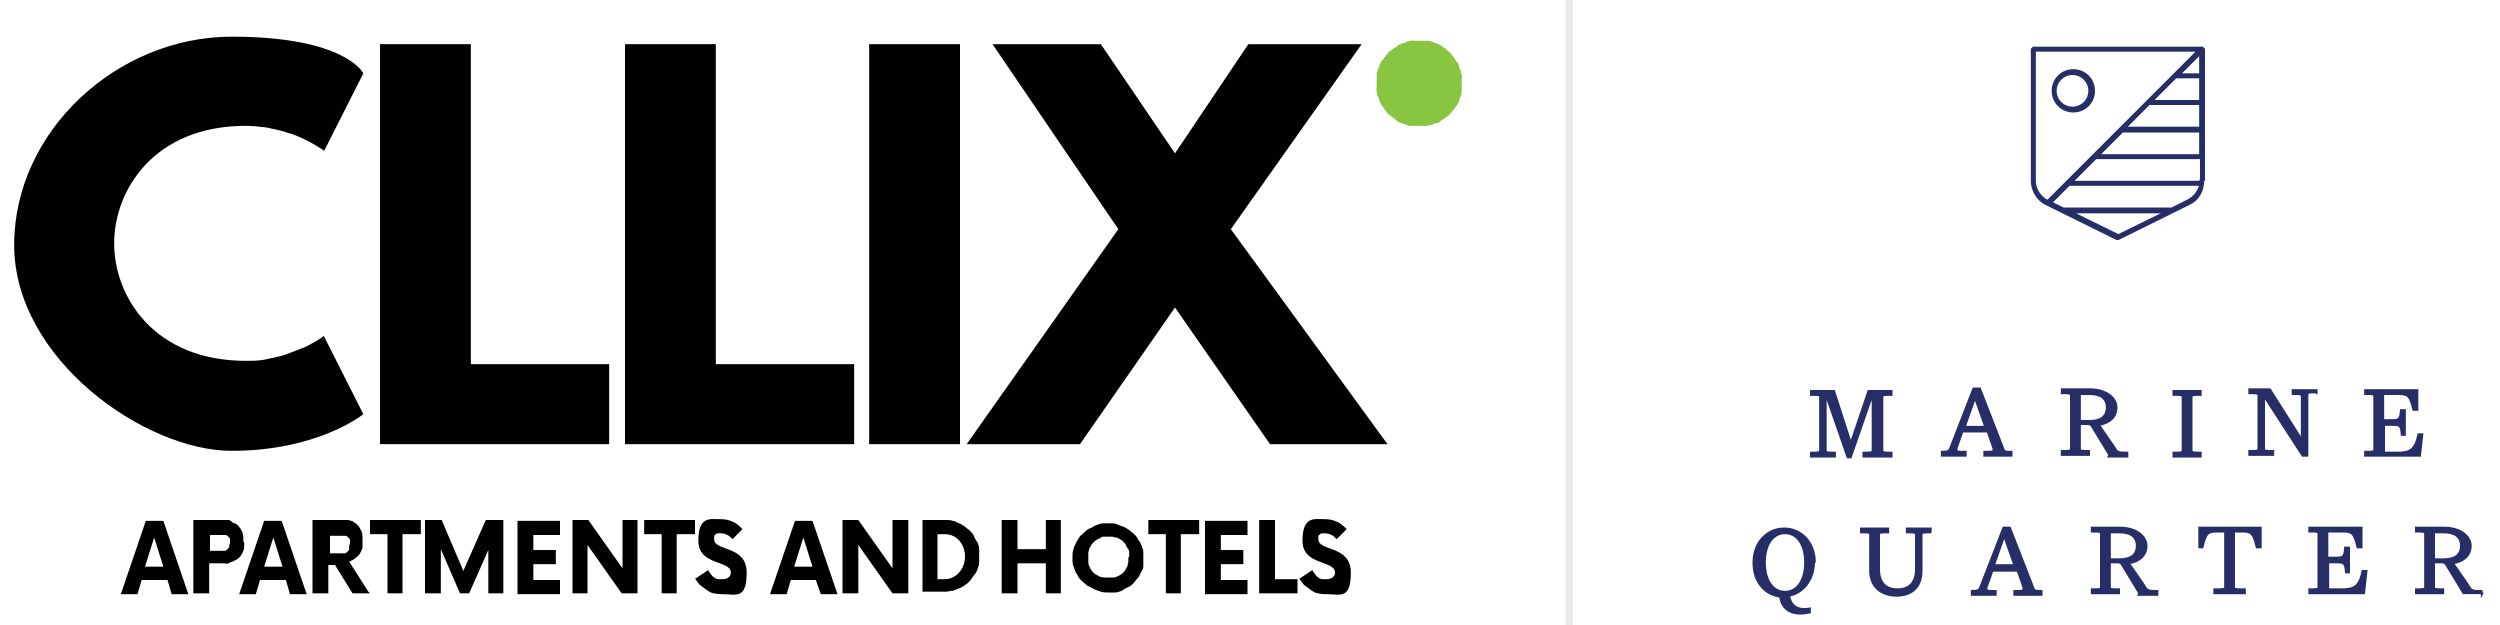 <?xml version="1.0" encoding="UTF-8"?>
<svg xmlns="http://www.w3.org/2000/svg" version="1.1" viewBox="0 0 300 75">
  <defs>
    <style>
      .cls-1 {
        isolation: isolate;
        opacity: .2;
        stroke: #989898;
        stroke-width: .9px;
      }

      .cls-1, .cls-2 {
        fill: none;
        stroke-miterlimit: 10;
      }

      .cls-3 {
        fill: #88c541;
      }

      .cls-4 {
        fill: #262d67;
      }

      .cls-5, .cls-6 {
        fill: #010101;
      }

      .cls-2 {
        stroke: #262d67;
        stroke-width: .2px;
      }

      .cls-6 {
        display: none;
      }
    </style>
  </defs>
  <!-- Generator: Adobe Illustrator 28.7.3, SVG Export Plug-In . SVG Version: 1.2.0 Build 164)  -->
  <g>
    <g id="Layer_1">
      <g>
        <g>
          <path class="cls-5" d="M38.9,40.4l4.7,9.3s-5.4,4.4-15.8,4.4S1.7,43.1,1.7,29.4,14.1,4.4,27.8,4.4s15.8,4.4,15.8,4.4l-4.7,9.3c-.7-.5-1.4-.9-2.2-1.3s-1.5-.7-2.3-.9c-.8-.3-1.6-.4-2.4-.6-.8-.1-1.7-.2-2.5-.2-11,0-15.8,7.7-15.8,14.1s4.8,14.1,15.8,14.1c.8,0,1.7,0,2.5-.2s1.6-.3,2.4-.6c.8-.3,1.6-.6,2.3-.9.8-.4,1.5-.8,2.2-1.3Z"/>
          <path class="cls-5" d="M56.6,43.7h16.5v9.6h-27.5V5.3h10.9v38.4Z"/>
          <path class="cls-5" d="M86,43.7h16.5v9.6h-27.5V5.3h10.9v38.4Z"/>
          <path class="cls-5" d="M115.2,53.3h-10.9V5.3h10.9v48Z"/>
          <path class="cls-5" d="M152.4,53.3l-11.4-16.4-11.4,16.4h-13.6l18.2-25.8-15.1-22.2h13l8.9,13.1,8.8-13.1h13.6l-15.7,22.2,18.8,25.8h-14.2Z"/>
          <path class="cls-3" d="M175.4,10c0,.2,0,.3,0,.5,0,.2,0,.3,0,.5s0,.3-.1.5-.1.3-.2.5c0,.2-.1.3-.2.5,0,.1-.2.3-.3.4,0,.1-.2.3-.3.4-.1.1-.2.3-.3.4-.1.1-.2.2-.4.3-.1.1-.3.2-.4.3-.1,0-.3.2-.4.3s-.3.2-.5.2c-.2,0-.3.1-.5.2-.2,0-.3,0-.5.1s-.3,0-.5,0c-.2,0-.3,0-.5,0s-.3,0-.5,0c-.2,0-.3,0-.5,0s-.3,0-.5-.1-.3-.1-.5-.2c-.2,0-.3-.1-.5-.2-.1,0-.3-.2-.4-.3s-.3-.2-.4-.3c-.1-.1-.3-.2-.4-.3s-.2-.2-.3-.4c-.1-.1-.2-.3-.3-.4s-.2-.3-.3-.4c0-.2-.2-.3-.2-.5,0-.2-.1-.3-.2-.5s0-.3-.1-.5,0-.3,0-.5c0-.2,0-.3,0-.5s0-.3,0-.5c0-.2,0-.3,0-.5s0-.3.1-.5c0-.2.1-.3.2-.5,0-.2.1-.3.2-.5s.2-.3.3-.4c0-.1.2-.3.3-.4.1-.1.2-.3.3-.4.1-.1.2-.2.4-.3.1-.1.3-.2.4-.3.1,0,.3-.2.4-.3.2,0,.3-.2.5-.2.2,0,.3-.1.5-.2s.3,0,.5-.1.3,0,.5,0c.2,0,.3,0,.5,0s.3,0,.5,0c.2,0,.3,0,.5,0s.3,0,.5.1c.2,0,.3.1.5.2.2,0,.3.1.5.2.1,0,.3.2.4.3.1,0,.3.2.4.3.1.1.3.2.4.3s.2.2.3.4c.1.1.2.3.3.4,0,.1.2.3.3.4,0,.1.2.3.2.5,0,.2.1.3.2.5,0,.2,0,.3.1.5s0,.3,0,.5c0,.2,0,.3,0,.5Z"/>
          <path class="cls-5" d="M20.1,69.6h-3.1l-.5,1.7h-2l3-8.8h2.1l3,8.8h-2l-.5-1.7ZM19.6,68l-1.1-3.5-1.1,3.5h2.2Z"/>
          <path class="cls-5" d="M29.3,65.1c0,.2,0,.3,0,.5,0,.2,0,.3-.1.5s-.1.3-.2.4c0,.1-.2.3-.3.4-.1.1-.2.2-.4.3-.1,0-.3.2-.4.2s-.3.1-.5.2-.3,0-.5,0h-1.8v3.6h-1.9v-8.8h3.6c.2,0,.3,0,.5,0,.2,0,.3,0,.5.2s.3.2.4.2c.1,0,.3.2.4.3.1.1.2.3.3.4,0,.1.2.3.2.4,0,.2.1.3.1.5s0,.3,0,.5h0ZM27.6,65.1c0-.1,0-.3,0-.4,0-.1-.1-.2-.2-.3,0,0-.2-.2-.3-.2-.1,0-.2,0-.4,0h-1.5v1.9h1.4c.1,0,.3,0,.4,0,.1,0,.2-.1.3-.2s.2-.2.2-.3c0-.1,0-.2.1-.4,0,0,0,0,0,0h0Z"/>
          <path class="cls-5" d="M34.3,69.6h-3.1l-.5,1.7h-2l3-8.8h2.1l3,8.8h-2l-.5-1.7ZM33.9,68l-1.1-3.5-1.1,3.5h2.2Z"/>
          <path class="cls-5" d="M44.4,71.2h-2.1l-2.1-3.4h-.8v3.4h-1.9v-8.8h3.6c.2,0,.3,0,.5,0,.2,0,.3,0,.5.1.2,0,.3.1.4.2.1,0,.3.2.4.3.1.1.2.2.3.4,0,.1.2.3.2.4s.1.3.1.5c0,.2,0,.3,0,.5h0c0,.4,0,.7,0,.9s-.2.5-.3.7-.3.4-.6.6c-.2.2-.5.3-.7.4l2.3,3.6ZM42,65.2c0-.1,0-.3,0-.4s-.1-.2-.2-.3c0,0-.2-.2-.3-.2-.1,0-.2,0-.4,0h-1.5v2.1h1.4c.1,0,.3,0,.4,0,.1,0,.2-.1.3-.2s.2-.2.2-.3c0-.1,0-.2,0-.4h0Z"/>
          <path class="cls-5" d="M50.4,64.1h-2.1v7.1h-1.8v-7.1h-2.1v-1.7h6.1v1.7Z"/>
          <path class="cls-5" d="M60.4,62.4v8.8h-1.8v-5.2l-2.3,5.2h-1.1l-2.3-5.3v5.3h-1.9v-8.8h2l2.6,6.1,2.7-6.1h2Z"/>
          <path class="cls-5" d="M64,64.1v1.9h2.7v1.7h-2.7v1.9h3.2v1.7h-5.1v-8.8h5.1v1.7h-3.2Z"/>
          <path class="cls-5" d="M76.5,62.4v8.8h-1.9l-4.1-5.8v5.8h-1.8v-8.8h1.9l4.1,5.8v-5.8h1.8Z"/>
          <path class="cls-5" d="M83.3,64.1h-2.1v7.1h-1.8v-7.1h-2.1v-1.7h6.1v1.7Z"/>
          <path class="cls-5" d="M83.5,69.4l1.5-1c0,.2.2.3.3.5.1.1.2.3.4.4.2.1.3.2.5.2.2,0,.4,0,.5,0,.6,0,1-.3,1-.8,0-1.5-3.9-.8-3.9-3.8s1.4-2.6,2.7-2.6c.5,0,1,.1,1.4.3.5.2.8.5,1.2.9l-1.2,1.2c-.2-.2-.4-.4-.6-.5-.2-.1-.5-.2-.8-.2,0,0-.2,0-.3,0,0,0-.2,0-.3.1,0,0-.1.1-.2.2,0,0,0,.2,0,.3,0,0,0,0,0,.1,0,1.5,3.9.7,3.9,4s-1.3,2.6-2.9,2.6c-.3,0-.7,0-1-.1-.3,0-.6-.2-.9-.4s-.5-.4-.8-.6c-.2-.2-.4-.5-.6-.8Z"/>
          <path class="cls-5" d="M127.3,62.4v8.8h-1.8v-3.6h-3.4v3.6h-1.9v-8.8h1.9v3.5h3.4v-3.5h1.8Z"/>
          <path class="cls-5" d="M128.7,66.8c0-.3,0-.6.1-.8,0-.3.2-.5.3-.8.1-.3.3-.5.4-.7s.4-.4.6-.6c.2-.2.4-.4.7-.5s.5-.3.8-.4.5-.2.8-.2c.3,0,.6,0,.8,0,.3,0,.6,0,.8.1s.5.2.8.3c.3.1.5.3.7.4.2.2.4.3.6.5.2.2.4.4.5.7.2.2.3.5.4.7.1.3.2.5.2.8,0,.3,0,.6,0,.8,0,.3,0,.6,0,.8,0,.3-.1.5-.3.8-.1.3-.2.5-.4.7-.2.2-.3.4-.5.6-.2.2-.4.4-.7.5s-.5.3-.7.4c-.3.1-.5.2-.8.2-.3,0-.6,0-.8,0-.3,0-.6,0-.9-.1s-.6-.2-.8-.3-.5-.3-.8-.4c-.2-.2-.5-.4-.7-.6-.2-.2-.4-.4-.5-.7-.2-.2-.3-.5-.4-.8-.1-.3-.2-.5-.2-.8s0-.6,0-.9ZM135.5,66.8c0-.2,0-.3,0-.5,0-.2,0-.3-.2-.5,0-.1-.2-.3-.2-.4s-.2-.3-.3-.4c-.1-.1-.2-.2-.4-.3-.1,0-.3-.2-.4-.2-.2,0-.3,0-.5-.1-.2,0-.3,0-.5,0-.2,0-.3,0-.5,0s-.3,0-.5.2c-.1,0-.3.1-.4.2-.1,0-.3.2-.4.3-.1.1-.2.2-.3.4s-.2.3-.2.4-.1.3-.1.5c0,.2,0,.3,0,.5s0,.3,0,.5c0,.2,0,.3.1.5s.1.3.2.4c0,.1.2.3.3.4.1.1.2.2.4.3.1,0,.3.2.4.2.1,0,.3.1.5.1s.3,0,.5,0c.2,0,.3,0,.5,0,.2,0,.3,0,.5-.1s.3-.1.4-.2c.1,0,.3-.2.4-.3.1-.1.2-.2.3-.4,0-.1.2-.3.2-.4,0-.2.1-.3.1-.5,0-.2,0-.3,0-.5,0,0,0,0,0,0Z"/>
          <path class="cls-5" d="M143.8,64.1h-2.1v7.1h-1.8v-7.1h-2.1v-1.7h6.1v1.7Z"/>
          <path class="cls-5" d="M146.5,64.1v1.9h2.7v1.7h-2.7v1.9h3.2v1.7h-5.1v-8.8h5.1v1.7h-3.2Z"/>
          <path class="cls-5" d="M155.7,69.5v1.7h-4.6v-8.8h1.9v7.1h2.8Z"/>
          <path class="cls-5" d="M156,69.4l1.5-1c0,.2.2.3.3.5.1.1.2.3.4.4.1.1.3.2.5.2.2,0,.4,0,.5,0,.6,0,1-.3,1-.8,0-1.5-3.9-.8-3.9-3.8s1.4-2.6,2.7-2.6c.5,0,1,.1,1.4.3.5.2.8.5,1.2.9l-1.2,1.2c-.2-.2-.4-.4-.6-.5-.2-.1-.5-.2-.8-.2,0,0-.2,0-.3,0,0,0-.2,0-.3.1s-.1.1-.2.2c0,0,0,.2,0,.3,0,0,0,0,0,.1,0,1.5,3.9.7,3.9,4s-1.3,2.6-2.9,2.6c-.3,0-.7,0-1-.1-.3,0-.6-.2-.9-.4s-.5-.4-.8-.6c-.2-.2-.4-.5-.6-.8Z"/>
          <path class="cls-5" d="M98,69.6h-3.1l-.5,1.7h-2l3-8.8h2.1l3,8.8h-2l-.6-1.7ZM97.5,68l-1.1-3.5-1.1,3.5h2.2Z"/>
          <path class="cls-5" d="M109,62.4v8.8h-1.9l-4.1-5.8v5.8h-1.9v-8.8h1.9l4.1,5.8v-5.8h1.8Z"/>
          <path class="cls-5" d="M110.7,62.4h2.8c.3,0,.6,0,.8.1.3,0,.5.2.8.3.3.1.5.3.7.4.2.2.4.3.6.5.2.2.4.4.5.7s.3.5.4.7.2.5.2.8c0,.3,0,.6,0,.8s0,.6,0,.8c0,.3-.1.5-.2.8-.1.3-.2.5-.4.7s-.3.5-.5.7-.4.4-.6.5c-.2.2-.5.3-.7.4s-.5.2-.8.3c-.3,0-.5.1-.8.1h-2.8v-8.8ZM113.4,69.5c1.3,0,2.4-1.2,2.4-2.7s-1-2.7-2.4-2.7h-.9v5.4h.9Z"/>
        </g>
        <path class="cls-6" d="M188,74.6c-.2,0-.3-.3-.3-.6V.9c0-.3.1-.6.3-.6s.3.3.3.6v73.1c0,.3-.1.6-.3.6Z"/>
        <g id="Layer_1-2" data-name="Layer_1">
          <g>
            <path class="cls-4" d="M297.8,71.4v-.5h-.4c-.7,0-.9-.1-1.2-.7l-1.8-2.6c1.2-.2,2.1-.9,2.1-2.1s-1.3-2.2-3.2-2.2h-3.4v.5c1,0,1.1,0,1.1.3v6.3c0,.3-.1.3-1.1.3v.5h3.3v-.5c-1,0-1.1,0-1.1-.3v-2.9h.8c.3,0,.5,0,.7.4l2,3.3h2.3ZM293.2,67.1h-1.1v-3.2h1.1c1.2,0,2.1.4,2.1,1.6s-.9,1.6-2.1,1.6M290.4,54.8l.3-2.7h-.5c-.4,1.9-1,2.2-2.5,2.2h-1.6v-3.3h.8c1.1,0,1.2,0,1.3,1.2h.4v-3h-.5c-.1,1.2-.2,1.2-1.3,1.2h-.8v-3.1h1.9c1.2,0,1.3.4,1.7,1.9h.5v-2.4h-6.3v.5c1,0,1.1,0,1.1.3v6.3c0,.3-.1.3-1.1.3v.5h6.6,0ZM279.4,70.8v-3.3h.8c1.1,0,1.2,0,1.3,1.2h.4v-3h-.5c-.1,1.2-.2,1.2-1.3,1.2h-.8v-3.1h1.9c1.2,0,1.3.4,1.7,1.9h.5v-2.4h-6.3v.5c1,0,1.1,0,1.1.3v6.3c0,.3-.1.3-1.1.3v.5h6.6l.3-2.7h-.5c-.4,1.9-1,2.2-2.5,2.2h-1.7ZM278,47.3v-.5h-2.9v.5c1,0,1.1,0,1.1.3v5.1h0l-3.8-6h-2.5v.5c1,0,1.1,0,1.1.3v6.3c0,.3-.1.3-1.1.3v.5h2.9v-.5c-1,0-1.1,0-1.1-.3v-6.2h0l4.6,7.1h.6v-7.3c0-.3.1-.3,1.1-.3M260.8,54.8h3.3v-.5c-1,0-1.1,0-1.1-.3v-6.3c0-.3.1-.3,1.1-.3v-.5h-3.3v.5c1,0,1.1,0,1.1.3v6.3c0,.3-.1.3-1.1.3v.5ZM256.6,71.4h2.3v-.5h-.4c-.7,0-.9-.1-1.2-.7l-1.8-2.6c1.2-.2,2.1-.9,2.1-2.1s-1.3-2.2-3.2-2.2h-3.4v.5c1,0,1.1,0,1.1.3v6.3c0,.3-.1.3-1.1.3v.5h3.3v-.5c-1,0-1.1,0-1.1-.3v-2.9h.8c.3,0,.5,0,.7.4l2,3.3h0ZM254.3,67.1h-1.1v-3.2h1.1c1.2,0,2.1.4,2.1,1.6s-.9,1.6-2.1,1.6M253,54.8h2.3v-.5h-.4c-.7,0-.9-.1-1.2-.7l-1.8-2.6c1.2-.2,2.1-.9,2.1-2.1s-1.3-2.2-3.2-2.2h-3.4v.5c1,0,1.1,0,1.1.3v6.3c0,.3-.1.3-1.1.3v.5h3.3v-.5c-1,0-1.1,0-1.1-.3v-2.9h.8c.3,0,.5,0,.7.4l2,3.3h0ZM250.7,50.5h-1.1v-3.2h1.1c1.2,0,2.1.4,2.1,1.6s-.9,1.6-2.1,1.6M241.7,71.4h3.3v-.5c-.7,0-.9,0-1-.4l-2.8-7.2h-.8l-2.8,7.2c-.1.3-.3.4-1,.4v.5h2.9v-.5c-.9,0-1.1,0-1.1-.2s0,0,0-.2l.7-2h3l.7,2c0,.1,0,.2,0,.2,0,.2-.2.2-1.1.2v.5h0ZM241.8,67.8h-2.5l1.2-3.4h0l1.2,3.4h0ZM238.1,54.7h3.3v-.5c-.7,0-.9,0-1-.4l-2.8-7.2h-.8l-2.8,7.2c-.1.3-.3.4-1,.4v.5h2.9v-.5c-.9,0-1.1,0-1.1-.2s0,0,0-.2l.7-2h3l.7,2c0,.1,0,.2,0,.2,0,.2-.2.2-1.1.2v.5h0ZM238.3,51.2h-2.5l1.2-3.4h0l1.2,3.4h0ZM231.7,63.9v-.5h-2.9v.5c1,0,1.1,0,1.1.3v4.1c0,1.6-.8,2.4-2.2,2.4s-2.2-.8-2.2-2.4v-4.1c0-.3.1-.3,1.1-.3v-.5h-3.3v.5c1,0,1.1,0,1.1.3v4.3c0,1.9,1.3,3,3.2,3s3-1.1,3-3v-4.3c0-.3.1-.3,1.1-.3M223.7,54.8h3.3v-.5c-1,0-1.1,0-1.1-.3v-6.3c0-.3.1-.3,1.1-.3v-.5h-2.8l-2.1,6.2h0l-2-6.2h-2.8v.5c1,0,1.1,0,1.1.3v6.3c0,.3-.1.3-1.1.3v.5h2.9v-.5c-1,0-1.1,0-1.1-.3v-6.6h0l2.6,7.5h.4l2.6-7.5h0v6.6c0,.3-.1.3-1.1.3v.5h0ZM217.8,67.5c0-2.5-1.7-4.1-3.7-4.1s-3.7,1.6-3.7,4.1,1.5,3.9,3.2,4.1c.2,1.6,1.5,2.4,3.6,1.9v-.5c-1.7.3-2.3-.5-2.5-1.5,1.6-.3,3-1.8,3-4.1M216.6,67.5c0,2.2-1,3.5-2.4,3.5s-2.4-1.3-2.4-3.5,1-3.5,2.4-3.5,2.4,1.3,2.4,3.5M263.9,63.3v2.4c-.1,0,.4,0,.4,0,.4-1.5.5-1.9,1.7-1.9h1v6.6c0,.3-.1.3-1.1.3h-.2v.5h3.7v-.5h-.2c-1,0-1.1,0-1.1-.3v-6.6h1c1.2,0,1.3.4,1.7,1.9h.5v-2.4h-7.5Z"/>
            <path class="cls-2" d="M297.8,71.4v-.5h-.4c-.7,0-.9-.1-1.2-.7l-1.8-2.6c1.2-.2,2.1-.9,2.1-2.1s-1.3-2.2-3.2-2.2h-3.4v.5c1,0,1.1,0,1.1.3v6.3c0,.3-.1.3-1.1.3v.5h3.3v-.5c-1,0-1.1,0-1.1-.3v-2.9h.8c.3,0,.5,0,.7.4l2,3.3h2.3ZM293.2,67.1h-1.1v-3.2h1.1c1.2,0,2.1.4,2.1,1.6s-.9,1.6-2.1,1.6M290.4,54.8l.3-2.7h-.5c-.4,1.9-1,2.2-2.5,2.2h-1.6v-3.3h.8c1.1,0,1.2,0,1.3,1.2h.4v-3h-.5c-.1,1.2-.2,1.2-1.3,1.2h-.8v-3.1h1.9c1.2,0,1.3.4,1.7,1.9h.5v-2.4h-6.3v.5c1,0,1.1,0,1.1.3v6.3c0,.3-.1.3-1.1.3v.5h6.6,0ZM279.4,70.8v-3.3h.8c1.1,0,1.2,0,1.3,1.2h.4v-3h-.5c-.1,1.2-.2,1.2-1.3,1.2h-.8v-3.1h1.9c1.2,0,1.3.4,1.7,1.9h.5v-2.4h-6.3v.5c1,0,1.1,0,1.1.3v6.3c0,.3-.1.3-1.1.3v.5h6.6l.3-2.7h-.5c-.4,1.9-1,2.2-2.5,2.2h-1.7ZM278,47.3v-.5h-2.9v.5c1,0,1.1,0,1.1.3v5.1h0l-3.8-6h-2.5v.5c1,0,1.1,0,1.1.3v6.3c0,.3-.1.3-1.1.3v.5h2.9v-.5c-1,0-1.1,0-1.1-.3v-6.2h0l4.6,7.1h.6v-7.3c0-.3.1-.3,1.1-.3M260.8,54.8h3.3v-.5c-1,0-1.1,0-1.1-.3v-6.3c0-.3.1-.3,1.1-.3v-.5h-3.3v.5c1,0,1.1,0,1.1.3v6.3c0,.3-.1.3-1.1.3v.5ZM256.6,71.4h2.3v-.5h-.4c-.7,0-.9-.1-1.2-.7l-1.8-2.6c1.2-.2,2.1-.9,2.1-2.1s-1.3-2.2-3.2-2.2h-3.4v.5c1,0,1.1,0,1.1.3v6.3c0,.3-.1.3-1.1.3v.5h3.3v-.5c-1,0-1.1,0-1.1-.3v-2.9h.8c.3,0,.5,0,.7.4l2,3.3h0ZM254.3,67.1h-1.1v-3.2h1.1c1.2,0,2.1.4,2.1,1.6s-.9,1.6-2.1,1.6M253,54.8h2.3v-.5h-.4c-.7,0-.9-.1-1.2-.7l-1.8-2.6c1.2-.2,2.1-.9,2.1-2.1s-1.3-2.2-3.2-2.2h-3.4v.5c1,0,1.1,0,1.1.3v6.3c0,.3-.1.3-1.1.3v.5h3.3v-.5c-1,0-1.1,0-1.1-.3v-2.9h.8c.3,0,.5,0,.7.4l2,3.3h0ZM250.7,50.5h-1.1v-3.2h1.1c1.2,0,2.1.4,2.1,1.6s-.9,1.6-2.1,1.6M241.7,71.4h3.3v-.5c-.7,0-.9,0-1-.4l-2.8-7.2h-.8l-2.8,7.2c-.1.3-.3.4-1,.4v.5h2.9v-.5c-.9,0-1.1,0-1.1-.2s0,0,0-.2l.7-2h3l.7,2c0,.1,0,.2,0,.2,0,.2-.2.2-1.1.2v.5h0ZM241.8,67.8h-2.5l1.2-3.4h0l1.2,3.4h0ZM238.1,54.7h3.3v-.5c-.7,0-.9,0-1-.4l-2.8-7.2h-.8l-2.8,7.2c-.1.3-.3.4-1,.4v.5h2.9v-.5c-.9,0-1.1,0-1.1-.2s0,0,0-.2l.7-2h3l.7,2c0,.1,0,.2,0,.2,0,.2-.2.2-1.1.2v.5h0ZM238.3,51.2h-2.5l1.2-3.4h0l1.2,3.4h0ZM231.7,63.9v-.5h-2.9v.5c1,0,1.1,0,1.1.3v4.1c0,1.6-.8,2.4-2.2,2.4s-2.2-.8-2.2-2.4v-4.1c0-.3.1-.3,1.1-.3v-.5h-3.3v.5c1,0,1.1,0,1.1.3v4.3c0,1.9,1.3,3,3.2,3s3-1.1,3-3v-4.3c0-.3.1-.3,1.1-.3M223.7,54.8h3.3v-.5c-1,0-1.1,0-1.1-.3v-6.3c0-.3.1-.3,1.1-.3v-.5h-2.8l-2.1,6.2h0l-2-6.2h-2.8v.5c1,0,1.1,0,1.1.3v6.3c0,.3-.1.3-1.1.3v.5h2.9v-.5c-1,0-1.1,0-1.1-.3v-6.6h0l2.6,7.5h.4l2.6-7.5h0v6.6c0,.3-.1.3-1.1.3v.5h0ZM217.8,67.5c0-2.5-1.7-4.1-3.7-4.1s-3.7,1.6-3.7,4.1,1.5,3.9,3.2,4.1c.2,1.6,1.5,2.4,3.6,1.9v-.5c-1.7.3-2.3-.5-2.5-1.5,1.6-.3,3-1.8,3-4.1M216.6,67.5c0,2.2-1,3.5-2.4,3.5s-2.4-1.3-2.4-3.5,1-3.5,2.4-3.5,2.4,1.3,2.4,3.5M263.9,63.3v2.4c-.1,0,.4,0,.4,0,.4-1.5.5-1.9,1.7-1.9h1v6.6c0,.3-.1.3-1.1.3h-.2v.5h3.7v-.5h-.2c-1,0-1.1,0-1.1-.3v-6.6h1c1.2,0,1.3.4,1.7,1.9h.5v-2.4h-7.5Z"/>
            <path class="cls-4" d="M264.5,21.7V5.9l-.2-.2h-20.3l-.2.2v15.8c0,1.2.7,2.3,1.7,2.8l8.5,4.2h.2l8.5-4.2c1.1-.5,1.7-1.6,1.7-2.8M248.6,25.5h11.1l-5.5,2.7-5.5-2.7h0ZM246.2,24.3l2.1-2.1h15.7c-.2.8-.7,1.4-1.4,1.8l-2,1h-13l-1.4-.7h0ZM263.7,6.1l-18,18h0c-.9-.5-1.5-1.4-1.5-2.4V6.1h19.5ZM264,8.9h-2.4l2.4-2.4v2.4ZM264,12.1h-5.7l2.8-2.8h2.9v2.8h0ZM264,15.3h-8.9l2.8-2.8h6.1v2.8ZM264,18.6h-12.1l2.8-2.8h9.3v2.8ZM264,21.7s0,0,0,.1h-15.3l2.8-2.8h12.6v2.6h0ZM246.3,10.9c0,1.4,1.1,2.5,2.5,2.5s2.5-1.1,2.5-2.5-1.1-2.5-2.5-2.5-2.5,1.1-2.5,2.5M246.7,10.9c0-1.1.9-2,2-2s2,.9,2,2-.9,2-2,2-2-.9-2-2"/>
            <path class="cls-2" d="M264.5,21.7V5.9l-.2-.2h-20.3l-.2.2v15.8c0,1.2.7,2.3,1.7,2.8l8.5,4.2h.2l8.5-4.2c1.1-.5,1.7-1.6,1.7-2.8M248.6,25.5h11.1l-5.5,2.7-5.5-2.7h0ZM246.2,24.3l2.1-2.1h15.7c-.2.8-.7,1.4-1.4,1.8l-2,1h-13l-1.4-.7h0ZM263.7,6.1l-18,18h0c-.9-.5-1.5-1.4-1.5-2.4V6.1h19.5ZM264,8.9h-2.4l2.4-2.4v2.4ZM264,12.1h-5.7l2.8-2.8h2.9v2.8h0ZM264,15.3h-8.9l2.8-2.8h6.1v2.8ZM264,18.6h-12.1l2.8-2.8h9.3v2.8ZM264,21.7s0,0,0,.1h-15.3l2.8-2.8h12.6v2.6h0ZM246.3,10.9c0,1.4,1.1,2.5,2.5,2.5s2.5-1.1,2.5-2.5-1.1-2.5-2.5-2.5-2.5,1.1-2.5,2.5M246.7,10.9c0-1.1.9-2,2-2s2,.9,2,2-.9,2-2,2-2-.9-2-2"/>
          </g>
        </g>
      </g>
      <line class="cls-1" x1="188.3" x2="188.3" y2="75"/>
    </g>
  </g>
</svg>